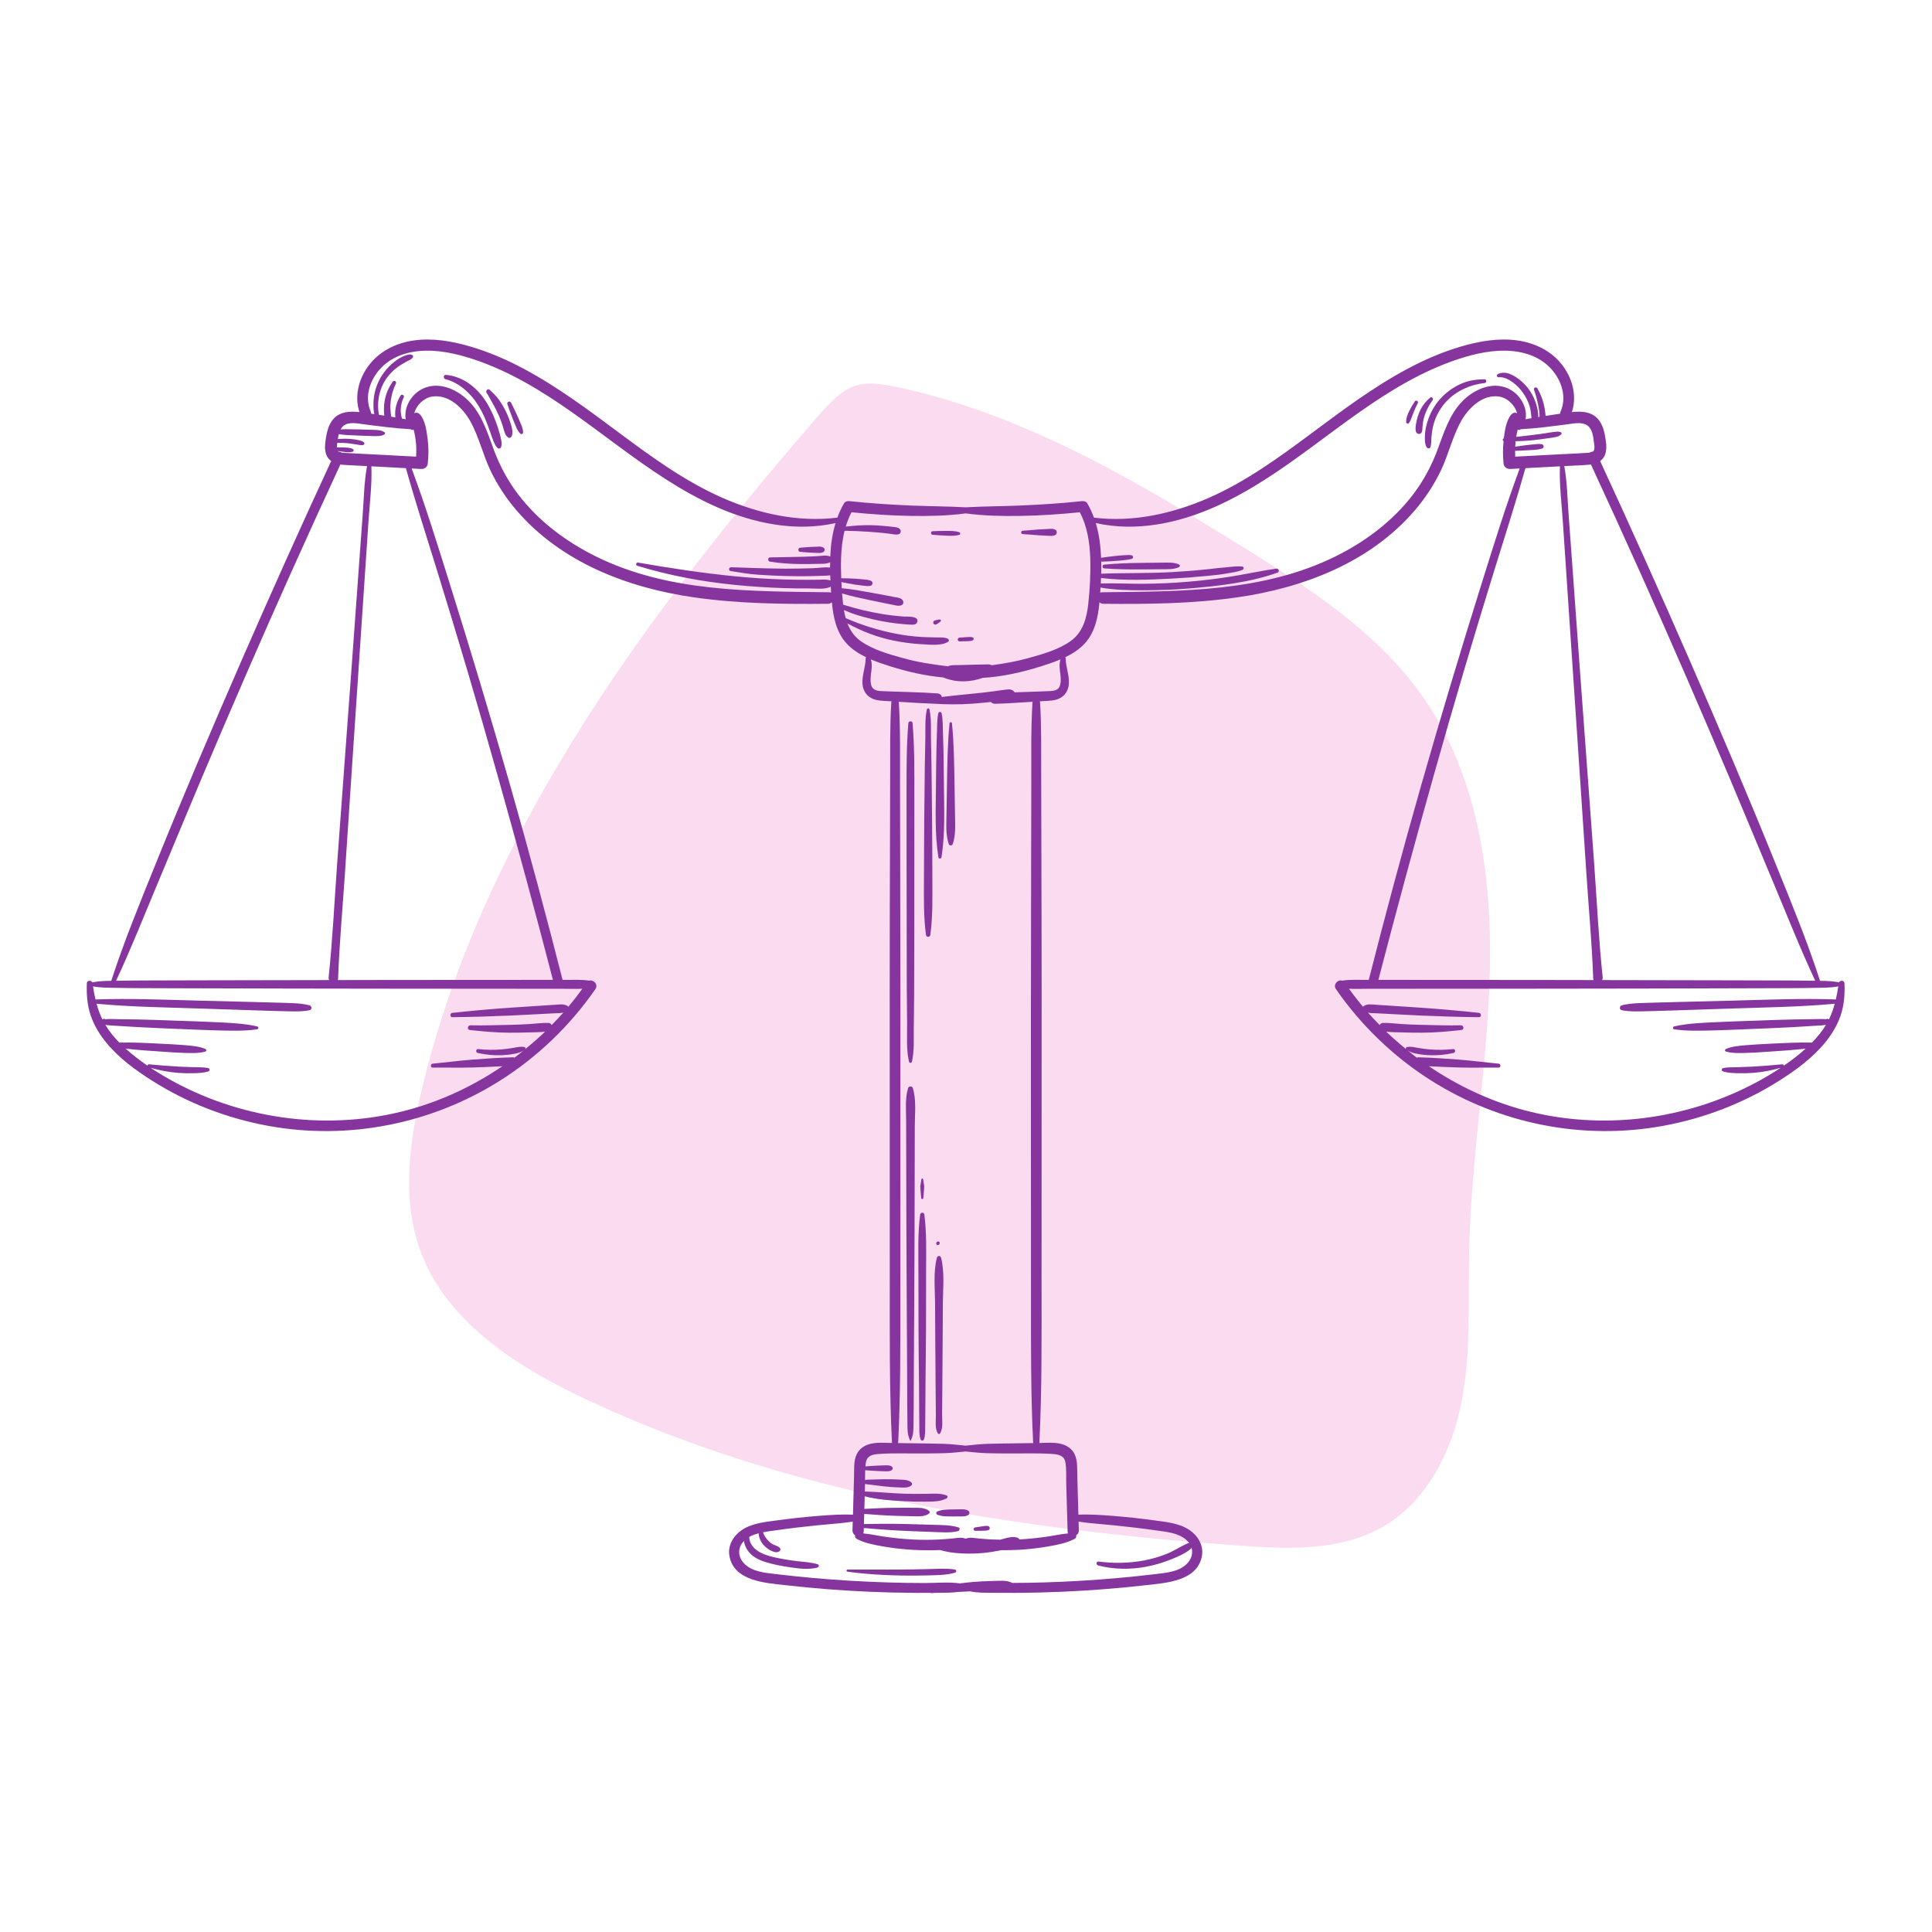 <svg id="elS6FCcDYdv1" xmlns="http://www.w3.org/2000/svg" xmlns:xlink="http://www.w3.org/1999/xlink" viewBox="0 0 666.667 666.667" shape-rendering="geometricPrecision" text-rendering="geometricPrecision" project-id="9455a484b43b4d8eb4ec8ceab509a353" export-id="891bc531dc23441a83d4fe8e87e192bb" cached="false"><g transform="matrix(5.805 0 0-5.805-1407.083 1953.355)"><g transform="matrix(.1 0 0 0.1 0 0)"><g><path d="M2674.94,2718.54c-7.65-31.81-12.39-65.95-1.28-96.72c15.38-42.57,57.28-69.22,98.23-88.5c120.92-56.96,255.72-77.52,389.04-87.14c28.89-2.09,59.72-3.27,84.86,11.14c26.1,14.98,41.02,44.42,46.83,73.94c5.82,29.53,3.95,59.94,4.59,90.02c1.19,56.21,11.2,111.94,12.35,168.14c1.16,56.2-7.48,114.91-39.63,161.02-26.97,38.68-67.85,64.98-107.94,89.8-41.28,25.56-83.15,50.72-127.92,69.76-22.95,9.76-46.58,17.94-70.9,23.54-29.24,6.74-35.13,4.76-54.73-17.92-64.54-74.69-126.29-153.69-172.85-241.05-26.32-49.36-47.54-101.56-60.65-156.03" fill="#fadbef"/><path d="M3515.18,2770.85c-20.45.74-41.05-.19-61.49-.7-10.87-.27-21.73-.55-32.59-.82-5.33-.14-10.67-.25-16-.44-5.48-.19-11.69-.14-17.02-1.49-1.6-.4-1.79-2.63-.03-2.98c5.21-1.01,11.2-.63,16.52-.52c5.33.11,10.66.31,16,.48c10.85.37,21.7.72,32.55,1.08c20.43.68,41.06.94,61.42,2.84-.86-3.13-1.94-6.19-3.33-9.08-.03-.06-.08-.13-.11-.2-.43.18-.88.29-1.29.51-.14.07-.26-.15-.14-.24.1-.08.17-.18.27-.26-2.57.33-5.37.14-7.78.11-4.01-.05-8.01-.13-12-.18-7.8-.13-15.59-.48-23.38-.74-7.98-.26-15.96-.52-23.93-.92-7.85-.38-16.06-.72-23.74-2.46-.93-.21-1.05-1.58-.02-1.73c7.76-1.15,15.95-.84,23.78-.65c7.78.19,15.58.55,23.36.88c7.97.35,15.95.6,23.91,1.08c3.98.24,7.96.49,11.93.73c2.23.14,4.82.18,7.24.59-2.28-3.84-5.15-7.31-8.26-10.51-8.32.14-16.59-.27-24.9-.7-4.63-.24-9.29-.44-13.91-.83-4.06-.35-8.65-.67-12.42-2.29-.59-.25-.72-1.3-.01-1.51c3.93-1.15,8.41-.94,12.47-.83c4.47.12,8.95.48,13.41.76c7.21.46,14.41.95,21.58,1.79-4.04-3.66-8.41-6.99-12.94-10.1-.1.43-.47.82-.98.77-5.83-.56-11.71-1.03-17.56-1.36-2.93-.16-5.86-.27-8.79-.35-2.89-.09-5.87.07-8.71-.49-.91-.17-1.34-1.63-.28-1.97c2.87-.95,5.95-1.04,8.94-1.12c3-.09,5.97-.02,8.96.2c5.68.43,11.07,1.46,16.51,3.01-4.83-3.21-9.83-6.15-14.88-8.84-41.91-22.32-91.91-28.62-137.84-16.27-20.09,5.39-39.17,14.35-56.4,26.06c5.84-.33,11.7-.58,17.53-.74c8.01-.23,15.97,0,23.96-.09c1.35-.01,1.33,2.22.03,2.34-7.94.75-15.81,1.81-23.77,2.42-7.94.61-15.96,1.15-23.93,1.37-.4,0-.75-.07-1.08-.2-1.89,1.42-3.7,2.94-5.52,4.42c1.65-1.25,3.74-1.76,5.76-2.14c2.36-.46,4.74-.72,7.15-.83c4.88-.22,9.7.26,14.47,1.31c1.47.32,1.25,2.52-.28,2.34-4.62-.55-9.31-.59-13.95-.2-2.21.18-4.42.49-6.62.86-2.26.39-4.56,1.01-6.84.52-.66-.14-.83-.83-.4-1.3-4.09,3.34-8.09,6.8-11.89,10.47c3.22-.4,6.61-.36,9.8-.46c3.78-.13,7.56-.18,11.34-.17c7.91.01,15.71.75,23.56,1.6c1.84.2,1.43,2.84-.34,2.8-7.87-.17-15.77.09-23.63.27-3.86.08-7.72.25-11.59.48-3.74.23-7.57.82-11.32.65-.73-.03-1.37-.58-1.75-1.21-2.35,2.42-4.71,4.82-6.92,7.35c1.65-.37,3.45-.31,5.16-.4c3.03-.18,6.07-.32,9.12-.47c5.69-.29,11.39-.62,17.1-.87c11.54-.49,23.1-.86,34.66-.97c1.47-.01,1.44,2.4.03,2.56-11.68,1.26-23.42,2.33-35.15,3.11-5.69.38-11.37.75-17.06,1.13-3.03.2-6.07.41-9.1.59-2.59.15-4.91.66-7.18-.71-.23-.13-.38-.33-.5-.55-2.91,3.5-5.72,7.09-8.36,10.79c3.89-.23,7.83-.03,11.7-.03c5.52,0,11.04,0,16.55.01c10.84,0,21.68.01,32.52.01c38.42.02,76.84.01,115.26.11c19.39.05,38.8.1,58.19.15c9.5.02,19.01.04,28.52.09c4.94.02,9.87.07,14.81.18c4.47.1,8.92.03,13.31.86-.36-2.58-.87-5.18-1.47-7.76Zm-256.07,71.43c11.23,41.33,22.77,82.58,34.91,123.65c6.06,20.48,12.24,40.92,18.56,61.32c6.12,19.77,12.5,39.49,18.09,59.42c6.84.36,13.69.73,20.52,1.09-.45-10.91,1.02-22.06,1.73-32.95.71-11.03,1.46-22.06,2.22-33.08c2.7-39.74,5.37-79.47,7.99-119.21c1.31-19.78,2.6-39.55,3.95-59.32c1.36-19.95,3.18-39.93,3.88-59.91.02-.36.12-.64.23-.91-11.3.02-22.61.05-33.9.06-19.41.01-38.81.02-58.22.03-9.51.01-19.02.01-28.53.02-2.42,0-4.85,0-7.27,0c5.2,19.95,10.44,39.89,15.84,59.79Zm65.49,251.23c-.06,1.14-.07,2.3-.07,3.45c2.31.08,4.6.15,6.91.32c3.05.21,6.34.1,9.27,1.1c1.31.45.86,2.36-.37,2.55-1.6.24-3.18.06-4.79-.12-1.53-.17-3.04-.34-4.56-.5-2.14-.24-4.27-.57-6.39-.88.05,1.08.09,2.16.2,3.24c3.62.07,7.22.27,10.83.67c3,.34,6,.73,8.99,1.18c2.28.34,5.75.51,7.4,2.32.36.39.09.97-.32,1.17-1.14.58-2.46.33-3.7.21-1.51-.15-2.99-.41-4.49-.64-2.78-.44-5.55-.83-8.34-1.16-3.31-.4-6.63-.78-9.95-1.16.24,1.43.46,2.87.82,4.28.6-.24,1.31-.19,1.85.27c9.28.48,18.51,1.76,27.73,2.92c3.67.47,8.74,1.64,12-.78c2.83-2.1,3.3-6.35,3.73-9.56.2-1.52.67-3.59.06-5.07-.17-.37-.4-.64-.68-.85-.71.01-1.39-.22-1.96-.62-.53-.04-1.07-.07-1.57-.1-5.28-.34-10.55-.55-15.82-.83-8.93-.47-17.85-.94-26.78-1.41Zm-2.31,39.49c-9.75,5.98-21.54,1.05-28.93-6.39-7.88-7.92-11.14-18.82-14.95-29.02-3.6-9.62-8.39-18.56-14.63-26.72-12.02-15.7-28.25-27.86-45.89-36.6-43.14-21.37-91.95-20.79-138.93-21.38-.42-.01-.74-.12-1.06-.23.07,1.01.13,2.03.2,3.04c8.54-1.52,17.42-1.65,26.07-1.63c8.8.01,17.59.34,26.35,1.07c17.61,1.45,36.06,3.49,52.79,9.42c1.36.47.7,2.57-.67,2.38-8.71-1.22-17.29-3.12-25.97-4.54-8.87-1.45-17.78-2.54-26.74-3.27-8.95-.74-17.94-1.17-26.93-1.2-8.24-.02-16.52.44-24.75.19.06,1.08.1,2.17.15,3.25c13.84-1.64,28.03-1.08,41.92-.36c7.05.37,14.1.91,21.13,1.61c3.7.37,7.41.7,11.07,1.34c3.35.59,6.92.95,10.07,2.29.93.4.73,1.84-.28,1.95-3.24.35-6.55-.24-9.78-.49-3.53-.27-7.03-.74-10.55-1.11-7.2-.76-14.43-1.34-21.67-1.74-13.94-.78-27.89-.38-41.82-.94.06,2.45.07,4.91.03,7.36.16-.07.29-.18.49-.18c3,.13,5.99.25,8.99.49c1.48.12,2.97.24,4.45.43c1.48.2,2.94.32,4.35.8c1.07.38.7,1.93-.3,2.09-1.47.23-2.98.05-4.47-.01-1.49-.07-2.98-.21-4.47-.36-2.98-.29-5.93-.7-8.89-1.1-.12-.02-.15-.11-.25-.14-.26,7.06-1.11,14.05-3.15,20.73c24-5.36,48.94-.14,71.14,9.74c41.79,18.62,74.23,52.22,113.99,74.23c9.63,5.33,19.66,9.96,30.12,13.42c10.24,3.37,21.22,5.83,32.07,4.88c9.72-.86,18.96-4.63,25-12.55c5.12-6.69,7.46-15.54,3.96-23.5-.17-.42-.23-.82-.25-1.2-2.88-.41-5.76-.87-8.64-1.32-.06.74-.13,1.48-.23,2.22-.2,1.6-.5,3.19-.87,4.77-.79,3.29-2.09,6.4-3.76,9.34-.68,1.2-2.48.49-2-.86c1.08-3.03,1.89-6.16,2.51-9.31.32-1.59.56-3.19.7-4.79.05-.61.05-1.26.07-1.92-.26-.05-.53-.08-.79-.12.08,2.93-.65,6-1.57,8.71-1.07,3.13-2.68,6.16-4.76,8.74-2.04,2.53-4.49,4.77-7.25,6.48-3.15,1.94-6.83,3.36-10.4,1.63-1.03-.5-.62-2.08.55-1.94c3.1.38,6.22-1.45,8.61-3.24c2.25-1.68,4.17-3.73,5.78-6.03s2.89-4.78,3.77-7.45c.83-2.5.98-5.02,1.27-7.6-1.17-.22-2.37-.39-3.54-.62c1.21,6.54-2.69,13.73-8.46,17.26Zm76.91-109.03c18.13-40.44,35.76-81.11,53.03-121.93c8.64-20.4,17.05-40.91,25.64-61.34c8.24-19.61,16.05-39.46,25.07-58.74-.61.01-1.22.01-1.83.02-5.33.12-10.66.13-15.99.16-10.85.05-21.7.07-32.54.09-25.45.06-50.89.09-76.34.14.25.45.43.96.36,1.61-2.35,22.33-3.43,44.85-5.04,67.24-2.84,39.52-5.87,79.03-8.73,118.55-1.43,19.76-2.87,39.52-4.29,59.28-.72,9.88-1.43,19.75-2.17,29.63-.74,9.68-.84,19.67-2.6,29.23.19.01.39.01.59.02c4.84.27,9.7.4,14.54.8.24.02.48.09.72.12c9.98-21.57,19.85-43.2,29.58-64.88Zm-328.35-17.66c-.91-8.61-3.1-17.09-10.47-22.39-7.28-5.23-16.94-7.87-25.47-10.24-7.11-1.98-14.28-3.2-21.53-4.17-.6.37-1.34.52-2.15.51-4.18-.04-8.36-.19-12.55-.29-2.04-.05-4.09-.1-6.13-.15-1.81-.04-3.61.12-5.06-.7-8.95,1.09-17.8,2.37-26.54,4.8-8.53,2.37-18.19,5.01-25.47,10.24-3.84,2.76-6.26,6.4-7.83,10.46c8.64-4.71,17.7-8.22,27.43-10.21c5.59-1.14,11.27-1.87,16.97-2.17c4.59-.24,11.46-1.09,15.5,1.5.68.45.4,1.48-.25,1.78-2.2,1-4.81.7-7.18.77-2.69.09-5.36.11-8.05.26-5.36.3-10.7.97-15.98,2.01-10.06,1.98-20.06,5.09-29.49,9.21-.43,1.56-.76,3.17-1.03,4.79c2.67-1.15,5.38-2.23,8.21-3.08c4.04-1.22,8.14-2.26,12.28-3.12c4.26-.88,8.55-1.55,12.87-1.98c2.01-.2,4.03-.39,6.05-.47c1.49-.07,3.67-.25,4.19,1.62c1.04,3.74-6.1,3.02-7.97,3.16-4.32.32-8.64.83-12.92,1.52-7.77,1.26-15.61,3.16-23.16,5.55-.03.27-.08.52-.11.79-.21,1.95-.38,3.91-.54,5.88c5.2-1.57,10.49-2.67,15.82-3.81c3.19-.67,6.36-1.35,9.55-1.99c1.72-.34,3.44-.68,5.16-1.03c1.65-.33,3.12-.82,4.75-.17c1.49.59,1.42,2.4.41,3.36-1.21,1.16-3,1.21-4.58,1.51-1.48.29-2.95.57-4.43.86-3.31.64-6.63,1.24-9.95,1.84-5.65,1.02-11.24,2.05-16.94,2.54-.09,1.22-.11,2.44-.18,3.66c2.64-.52,5.27-1.07,7.91-1.48c1.5-.23,2.98-.41,4.47-.58c1.59-.18,3.2-.49,4.77-.2c1.51.28,1.85,2.4.37,3.03s-3.09.67-4.68.84c-1.5.16-2.99.3-4.5.4-2.81.18-5.62.19-8.45.26-.15,3.95-.23,7.9-.1,11.82.17,5.5.77,11.06,2.1,16.41c5.07-.09,10.15-.28,15.2-.66c2.79-.22,5.58-.42,8.36-.72c1.29-.14,2.57-.3,3.85-.47c1.43-.19,2.94-.61,4.38-.32c1.97.39,2.1,2.79.45,3.69-1.27.69-2.89.71-4.31.88-1.28.15-2.57.29-3.85.41-2.9.27-5.81.47-8.72.51-4.94.05-9.8-.26-14.68-.86.88,2.93,1.97,5.8,3.42,8.53c11.68-1.16,23.42-1.99,35.15-2.16c10.97-.16,21.87.02,32.71,1.5c10.85-1.48,21.74-1.66,32.7-1.5c11.75.17,23.48,1,35.17,2.16c4.42-8.41,5.9-17.98,6.19-27.4.29-8.87-.2-17.91-1.14-26.74Zm-18.11-50.8c-1.49-1.27-3.73-1.31-5.58-1.39-6.71-.32-13.43-.46-20.15-.71-.05.08-.05.19-.11.25-1.48,1.72-3.06,1.6-5.15,1.35-2.31-.27-4.61-.64-6.93-.95-4.44-.58-8.9-1.09-13.37-1.51-5.9-.56-11.78-1.23-17.67-1.88-.24,1.08-1.06,1.99-2.57,2.1-10.81.81-21.68.84-32.51,1.35-1.85.08-4.09.12-5.58,1.39-1.37,1.16-1.65,3.18-1.7,4.87-.17,4.23,1.52,8.53.14,12.63c3.84-1.63,7.81-2.95,11.62-4.15c10.12-3.2,20.81-5.65,31.48-6.59c1.38-.66,2.93-1.07,4.31-1.43c2.77-.71,5.52-.94,8.37-.87c3.67.09,7.29.83,10.74,2.05c11.69.67,23.48,3.33,34.6,6.84c3.81,1.2,7.78,2.52,11.62,4.15-1.38-4.1.31-8.4.14-12.63-.06-1.69-.33-3.71-1.7-4.87Zm-93.72-104.3c-.04,16.03-.07,32.05-.11,48.07-.04,16.03.28,32.16-.7,48.17-.01.13-.07.23-.09.35c1.3-.08,2.6-.16,3.91-.25c5.38-.34,10.78-.68,16.18-.85c7.86-.52,15.71-.61,23.61-.04c3.71.27,7.41.63,11.12,1.01.58-.64,1.4-1.09,2.47-1.06c6.13.14,12.3.55,18.42.94c1.31.09,2.61.17,3.91.25-.03-.12-.08-.22-.09-.35-.98-16.01-.66-32.14-.7-48.17-.04-16.02-.07-32.04-.11-48.07-.15-57.39-.13-114.78-.11-172.18c0-28.6.01-57.2.02-85.8c0-28.55-.11-57.12,1.28-85.64.01-.17.07-.3.11-.45-3.81-.06-7.64-.11-11.46-.16-5.25-.08-10.5-.11-15.75-.28-4.36-.14-8.67-.67-13-1.08-4.33.41-8.64.94-13,1.08-5.25.17-10.5.2-15.75.28-3.82.05-7.65.1-11.47.16.05.15.11.28.12.45c1.39,28.52,1.28,57.09,1.28,85.64.01,28.6.02,57.2.02,85.8.02,57.4.04,114.79-.11,172.18Zm90.68-350.55c3.53-.26,6.82-.96,7.52-4.93.71-4.12.39-8.59.5-12.76.28-9.5.54-19.01.82-28.52c0-.39.12-.68.23-.99-4.39-.43-8.74-1.4-13.12-2.02-5.24-.76-10.53-1.29-15.83-1.58-.13.41-.41.78-.89.97-3.06,1.19-7.07-.21-10.42-1.11-1.81.03-3.62.05-5.42.14-2.52.15-5.03.35-7.54.6-2.56.24-5.19.87-7.62-.14-2.43,1.01-5.06.38-7.62.14-2.51-.25-5.02-.45-7.54-.6-5.48-.3-10.96-.3-16.44-.02-5.39.28-10.78.83-16.12,1.6-4.38.62-8.73,1.59-13.12,2.02.11.31.22.6.23.99.02.75.05,1.48.07,2.21c8.85-.79,17.69-1.44,26.58-1.8c4.92-.19,9.83-.4,14.74-.56c4.83-.16,9.89-.66,14.62.47c1.02.24,1.5,1.88.28,2.26-4.8,1.49-9.97,1.36-14.94,1.53-4.92.18-9.84.31-14.76.44-8.84.25-17.63.2-26.46.01.06,2.01.12,4.02.18,6.02c6.25-.48,12.47-.95,18.75-1.13c3.41-.1,6.83-.21,10.25-.26c3.06-.04,7.05-.39,9.59,1.67.5.4.46,1.11-.01,1.5-2.54,2.15-6.64,1.84-9.75,1.88-3.42.05-6.86.01-10.29-.01-6.18-.03-12.3-.34-18.46-.65.07,2.49.14,4.97.21,7.46c7.39-1.88,15.1-2.47,22.69-2.86c4.24-.23,8.5-.34,12.75-.3c4.48.06,9.1-.19,13.19,1.89.73.37.84,1.54-.02,1.84-3.86,1.41-7.79.99-11.83.93-4.51-.08-9.04-.07-13.55.07-7.72.24-15.43,1.13-23.15,1.29.05,1.54.09,3.08.13,4.62c0,.01,0,.02,0,.03.17-.11.29-.26.54-.29c4.71-.47,9.34-1.25,14.06-1.61c2.31-.16,4.63-.3,6.96-.37c2.05-.06,4.73-.18,6.22,1.49.29.33.23.87-.01,1.2-1.29,1.77-4.17,1.88-6.16,1.98-2.24.11-4.48.22-6.71.26-4.7.1-9.34-.25-14.03-.29-.36,0-.62-.16-.85-.33c0,1.97-.02,3.98.06,5.98c2.36-.18,4.71-.38,7.06-.47c1.43-.06,2.86-.13,4.3-.17c1.43-.04,3.48-.21,4.59.83.6.56.59,1.32-.01,1.87-1.12,1.05-3.19.86-4.63.82-1.42-.04-2.86-.11-4.29-.16-2.3-.1-4.6-.29-6.89-.46.08.83.17,1.65.3,2.45.7,3.97,3.99,4.67,7.52,4.93c8.86.65,17.91.24,26.8.32c4.38.04,8.78.02,13.16.19c3.96.15,7.87.62,11.81.98c3.94-.36,7.85-.83,11.81-.98c4.38-.17,8.78-.15,13.16-.19c8.89-.08,17.94.33,26.8-.32Zm12.89-50.53c.95.49,1.24,1.39,1.03,2.17.93.61,1.62,1.59,1.59,2.97-.05,1.72-.1,3.45-.15,5.17c7.01-1.05,14.14-1.47,21.19-2.19c8.18-.84,16.36-1.79,24.5-2.96c6.17-.87,13.34-1.37,18.27-5.62.76-.66,1.34-1.37,1.86-2.11-.37.1-.77.1-1.22-.1-4.09-1.85-7.83-4.38-12.03-6.08-4.31-1.74-8.76-3.06-13.32-3.94-9.04-1.75-18.23-1.87-27.34-.73-1.53.18-1.69-1.94-.28-2.31c9.34-2.4,19.17-2.54,28.63-.74c4.59.88,9.11,2.18,13.47,3.87c4.3,1.67,9.27,3.64,12.82,6.63.28.24.44.53.55.82.99-3.21.12-6.73-2.7-9.56-4.73-4.77-12.13-5.37-18.43-6.12-7.47-.9-14.94-1.68-22.42-2.35-14.59-1.3-29.22-2.17-43.84-2.63-6.36-.2-12.72-.27-19.07-.31-3.34,1.82-7.69,1.21-11.35,1.18-4.04-.05-8.06-.3-12.07-.6-2.6-.21-5.19-.54-7.78-.84-6.82.94-14.02.21-20.88.21-7.51,0-15.02.12-22.53.36-14.63.46-29.25,1.33-43.84,2.63-7.48.67-14.96,1.45-22.42,2.35-6.29.75-13.69,1.35-18.43,6.12-4.07,4.09-4.13,9.61-.21,13.57.16-1.83.85-3.65,1.93-5.32c2.45-3.82,6.63-5.96,10.84-7.25c4.79-1.48,9.79-2.43,14.74-3.13c5.28-.74,10.86-1.53,16.09-.14.84.23,1.29,1.61.24,1.93-4.14,1.25-8.43,1.44-12.7,1.94-4.43.53-8.83,1.28-13.19,2.24-6.59,1.46-14.6,4.61-14.89,12.08c1.74,1,3.67,1.65,5.65,2.17.04-.57.06-1.16.19-1.7.37-1.72,1.21-3.45,2.33-4.81c1.18-1.42,2.59-2.59,4.2-3.49.82-.46,1.67-.85,2.59-1.08.49-.12,1.01-.23,1.52-.16.43.06.91.25,1.3.44.93.41,1.07,1.64.28,2.27-.3.24-.6.51-.93.71-.34.21-.74.32-1.11.46-.68.28-1.35.54-2.02.86-.06.03-.07.03-.09.04-.02.02-.03.02-.08.06-.15.09-.31.18-.45.28-.3.2-.58.4-.86.63-.28.21-.54.46-.8.69-.06.05-.07.06-.09.08-.01.01-.02.02-.07.08-.14.15-.28.3-.42.46-.48.55-.96,1.12-1.38,1.72-.4.58-.56.89-.93,1.61-.25.47-.43.97-.62,1.48c2.57.5,5.19.8,7.65,1.15c8.14,1.17,16.32,2.12,24.5,2.96c7.05.72,14.18,1.14,21.19,2.19-.05-1.72-.1-3.45-.15-5.17-.03-1.38.66-2.36,1.59-2.97-.21-.78.08-1.68,1.03-2.17c5-2.58,10.72-3.59,16.21-4.53c5.51-.95,11.07-1.56,16.64-1.89c5.49-.33,11.01-.37,16.51-.17.04,0,.08,0,.11.01c1.78-.46,3.57-.91,5.39-1.23c4.87-.81,9.73-.97,14.66-.84c4.83.15,9.61.66,14.34,1.63.57.11,1.2.23,1.85.35c3.59-.01,7.18.04,10.76.25c5.57.33,11.13.94,16.64,1.89c5.49.94,11.21,1.95,16.21,4.53Zm-145.15,584.03c-2.39.94-5.36.32-7.88.19-3.04-.16-6.07-.3-9.12-.38-6.28-.14-12.56-.2-18.84-.37-1.48-.04-1.33-2.3.03-2.51c6.3-.99,12.48-1.4,18.87-1.43c3.01-.01,6.02.01,9.03.11c2.39.07,5.59-.19,7.84.94-.01-1.05-.06-2.1-.06-3.15-3.25.46-6.99-.26-10.02-.36-5.58-.18-11.16-.31-16.75-.28-10.66.07-21.37.47-32,.85-1.47.05-1.76-2.03-.29-2.27c5.59-.92,11-1.81,16.65-2.2c5.22-.35,10.44-.59,15.67-.74c5.06-.13,10.11-.17,15.18-.09c2.62.04,5.23.13,7.84.24c1.34.05,2.61.06,3.82.27.04-1.05.07-2.11.13-3.16-1.96.86-4.1.59-6.22.55-2.36-.05-4.71-.07-7.06-.07-4.8-.01-9.59.06-14.39.2-9.77.3-19.54.94-29.27,1.9-19.22,1.9-38.44,4.84-57.47,8.14-1.07.19-1.56-1.56-.49-1.88c18.95-5.78,38.18-9.38,57.89-11.36c9.91-.99,19.86-1.65,29.82-1.95c4.8-.14,9.59-.21,14.39-.18c3.98.02,9.3-.79,12.99,1.02.07-1.18.15-2.36.23-3.53-.32.11-.65.22-1.06.23-46.98.59-95.79.01-138.93,21.38-17.64,8.74-33.87,20.9-45.89,36.6-6.24,8.16-11.04,17.1-14.63,26.72-3.81,10.2-7.07,21.1-14.95,29.02-7.39,7.44-19.18,12.37-28.94,6.39-5.76-3.53-9.66-10.72-8.45-17.26-.73.14-1.47.25-2.2.38-.17.5-.33.99-.43,1.51-.24,1.22-.39,2.48-.36,3.73.07,2.61.65,5.14,1.82,7.49.53,1.08-1.19,2.07-1.85,1.05-1.6-2.47-2.69-5.24-3.1-8.16-.2-1.45-.23-2.93-.13-4.39.01-.16.05-.35.07-.52-.84.14-1.67.3-2.5.44c0,.61-.13,1.24-.21,1.86-.11.82-.17,1.64-.21,2.46-.11,1.76-.02,3.53.21,5.28.48,3.5,1.49,6.99,3.08,10.14.56,1.13-1.19,2.11-1.92,1.1-2.33-3.29-3.93-6.84-4.7-10.8-.37-1.9-.54-3.84-.54-5.77.01-1.1.01-2.43.24-3.65-1.06.15-2.14.32-3.2.48-.15.84-.3,1.68-.39,2.53-.22,2.14-.18,4.3.09,6.43.5,4.14,1.88,8.22,4.13,11.75c1.96,3.09,4.56,5.75,7.54,7.88c1.51,1.09,3.13,1.95,4.73,2.89c1.35.8,3.4,1.39,4.11,2.84.27.52-.08,1.07-.53,1.3-1.46.77-4.05-.35-5.46-.95-1.9-.82-3.74-2.08-5.34-3.37-3.28-2.62-6.02-5.87-8.09-9.52-2.27-4-3.63-8.53-3.97-13.12-.2-2.57-.16-5.51.4-8.25-.62.09-1.22.18-1.84.27-.02.38-.08.78-.25,1.2-3.5,7.96-1.16,16.81,3.96,23.5c6.04,7.92,15.27,11.69,25,12.55c10.85.95,21.83-1.51,32.07-4.88c10.46-3.46,20.49-8.09,30.12-13.42c39.75-22.01,72.2-55.61,113.99-74.23c22.2-9.88,47.14-15.1,71.14-9.74-1.96-6.41-2.86-13.1-3.15-19.87Zm-246.43,69.17c.43-3.28.44-6.55.25-9.82-8.93.47-17.85.94-26.78,1.41-5.27.28-10.54.49-15.82.83-.5.03-1.03.06-1.57.1-.57.4-1.25.63-1.96.62-.13.1-.21.28-.32.4c1.16-.2,2.31-.41,3.47-.53c1.77-.18,3.65-.46,5.36.12.77.26.58,1.27-.01,1.58-1.53.82-3.43.81-5.12.92-1.44.09-2.89.04-4.34.01-.02.91.11,1.86.23,2.72c2.52.05,5.06-.06,7.56-.37c1.35-.16,2.68-.39,4.01-.61c1.26-.2,2.78-.63,4.02-.22.53.17.73.97.35,1.38-.93,1-2.59,1.3-3.88,1.57-1.42.3-2.87.47-4.32.58-2.47.19-4.93.15-7.39-.05.14.95.31,1.92.56,2.89c1.65-.23,3.31-.45,5.01-.53c2.51-.11,5.02-.23,7.53-.34c2.52-.12,5.03-.2,7.54-.26c2.27-.05,5.13-.25,7.1,1.03.43.28.37.96-.01,1.25-1.9,1.42-4.93,1.36-7.21,1.45-2.52.1-5.03.17-7.55.22l-7.55.13c-1.28.02-2.54-.05-3.8-.14.48.88,1.06,1.68,1.87,2.28c3.26,2.42,8.33,1.25,12,.78c9.22-1.16,18.45-2.44,27.73-2.92.54-.46,1.25-.51,1.85-.27.51-2.04.9-4.12,1.19-6.21Zm12.27-76.08c6.32-20.4,12.5-40.84,18.57-61.32c12.13-41.07,23.67-82.32,34.9-123.65c5.4-19.9,10.64-39.84,15.84-59.79-2.42,0-4.85,0-7.27,0-9.51-.01-19.02-.01-28.53-.02-19.41-.01-38.81-.02-58.22-.03-11.29-.01-22.6-.04-33.9-.06.11.27.21.55.23.91.7,19.98,2.52,39.96,3.88,59.91c1.35,19.77,2.64,39.54,3.94,59.32c2.63,39.74,5.3,79.47,8,119.21.75,11.02,1.51,22.05,2.22,33.08.71,10.89,2.18,22.04,1.73,32.95c6.83-.36,13.68-.73,20.52-1.09c5.59-19.93,11.97-39.65,18.09-59.42Zm75.09-250.05c3.87,0,7.81-.2,11.7.03-2.64-3.7-5.45-7.29-8.36-10.79-.12.22-.27.42-.5.55-2.27,1.37-4.59.86-7.18.71-3.03-.18-6.07-.39-9.1-.59-5.69-.38-11.38-.75-17.06-1.13-11.73-.78-23.47-1.85-35.16-3.11-1.4-.16-1.43-2.57.04-2.56c11.56.11,23.12.48,34.66.97c5.71.25,11.41.58,17.1.87c3.05.15,6.09.29,9.12.47c1.71.09,3.51.03,5.16.4-2.21-2.53-4.57-4.93-6.92-7.35-.38.63-1.02,1.18-1.75,1.21-3.75.17-7.58-.42-11.32-.65-3.87-.23-7.73-.4-11.59-.48-7.86-.18-15.76-.44-23.63-.27-1.77.04-2.18-2.6-.34-2.8c7.85-.85,15.65-1.59,23.56-1.6c3.78-.01,7.56.04,11.33.17c3.2.1,6.59.06,9.81.46-3.8-3.67-7.8-7.13-11.9-10.47.43.47.27,1.16-.39,1.3-2.28.49-4.59-.13-6.84-.52-2.2-.37-4.41-.68-6.62-.86-4.64-.39-9.33-.35-13.95.2-1.53.18-1.75-2.02-.28-2.34c4.77-1.05,9.59-1.53,14.47-1.31c2.41.11,4.79.37,7.15.83c2.02.38,4.11.89,5.76,2.14-1.82-1.48-3.63-3-5.53-4.42-.31.13-.67.2-1.07.2-7.97-.22-15.99-.76-23.93-1.37-7.96-.61-15.84-1.67-23.77-2.42-1.3-.12-1.32-2.35.02-2.34c8,.09,15.96-.14,23.97.09c5.83.16,11.69.41,17.53.74-17.23-11.71-36.31-20.67-56.4-26.06-45.94-12.35-95.94-6.05-137.84,16.27-5.04,2.69-10.05,5.63-14.88,8.84c5.44-1.55,10.83-2.58,16.51-3.01c2.99-.22,5.96-.29,8.96-.2c2.99.08,6.07.17,8.94,1.12c1.06.34.63,1.8-.28,1.97-2.84.56-5.82.4-8.71.49-2.93.08-5.86.19-8.79.35-5.85.33-11.73.8-17.56,1.36-.51.05-.88-.34-.98-.77-4.53,3.11-8.9,6.44-12.93,10.1c7.16-.84,14.36-1.33,21.57-1.79c4.46-.28,8.94-.64,13.41-.76c4.06-.11,8.54-.32,12.46.83.72.21.59,1.26,0,1.51-3.77,1.62-8.36,1.94-12.42,2.29-4.62.39-9.28.59-13.91.83-8.31.43-16.59.84-24.91.7-3.1,3.2-5.97,6.67-8.25,10.51c2.42-.41,5.02-.45,7.24-.59c3.97-.24,7.95-.49,11.93-.73c7.96-.48,15.94-.73,23.91-1.08c7.78-.33,15.58-.69,23.36-.88c7.83-.19,16.02-.5,23.78.65c1.03.15.91,1.52-.02,1.73-7.68,1.74-15.89,2.08-23.74,2.46-7.97.4-15.95.66-23.93.92-7.79.26-15.58.61-23.38.74-4,.05-7.99.13-11.99.18-2.42.03-5.22.22-7.79-.11.1.08.17.18.27.26.12.09.01.31-.15.24-.41-.22-.86-.33-1.28-.51-.04.07-.08.14-.12.2-1.38,2.89-2.46,5.95-3.33,9.08c20.37-1.9,40.99-2.16,61.43-2.84c10.85-.36,21.7-.71,32.55-1.08c5.34-.17,10.67-.37,16-.48c5.32-.11,11.31-.49,16.52.52c1.76.35,1.57,2.58-.03,2.98-5.33,1.35-11.54,1.3-17.02,1.49-5.33.19-10.67.3-16,.44-10.86.27-21.72.55-32.59.82-20.44.51-41.04,1.44-61.48.7-.61,2.58-1.12,5.18-1.49,7.76c4.4-.83,8.85-.76,13.32-.86c4.94-.11,9.87-.16,14.81-.18c9.51-.05,19.02-.07,28.52-.09c19.39-.05,38.8-.1,58.19-.15c38.42-.1,76.84-.09,115.26-.11c10.84,0,21.68-.01,32.52-.01c5.51-.01,11.03-.01,16.55-.01Zm-240.38,63.5c8.59,20.43,17,40.94,25.64,61.34c17.27,40.82,34.91,81.49,53.03,121.93c9.73,21.68,19.6,43.31,29.58,64.88.24-.03.48-.1.73-.12c4.83-.4,9.69-.53,14.53-.8.2-.01.39-.01.59-.02-1.76-9.56-1.87-19.55-2.6-29.23-.74-9.88-1.45-19.75-2.17-29.63-1.42-19.76-2.86-39.52-4.29-59.28-2.86-39.52-5.89-79.03-8.73-118.55-1.61-22.39-2.69-44.91-5.04-67.24-.07-.65.11-1.16.36-1.61-25.45-.05-50.89-.08-76.34-.14-10.84-.02-21.69-.04-32.54-.09-5.33-.03-10.66-.04-16-.16-.6-.01-1.21-.01-1.82-.02c9.02,19.28,16.82,39.13,25.07,58.74Zm1002.31-60.19c-.07,1.76-2.57,1.87-3.2.51-3.71.74-7.5.86-11.29.9-7.53,23.25-16.89,45.99-26.04,68.63-16.59,41.1-34,81.87-51.72,122.49-17.22,39.48-34.9,78.77-52.97,117.88c1.11.82,2.09,1.84,2.72,3.27c1.45,3.31.93,7.15.37,10.6-.55,3.49-1.43,7.03-3.5,9.96-3.92,5.55-10.26,5.89-16.39,5.25c2.94,8.96.71,18.67-4.59,26.41-6.4,9.34-16.69,14.62-27.74,16.17-11.16,1.57-22.47-.4-33.2-3.5-11.06-3.2-21.68-7.78-31.83-13.18-20.53-10.9-39.09-24.9-57.7-38.73-19.16-14.24-38.69-28.45-60.65-38.11-21.4-9.41-44.98-14.69-68.38-11.81-1.08,2.94-2.39,5.81-4,8.58-.57.96-1.95,1.36-2.97,1.25-12.23-1.32-24.5-2.11-36.78-2.63-10.84-.46-21.68-.45-32.51-1.06-10.83.61-21.67.6-32.51,1.06-12.29.52-24.55,1.31-36.78,2.63-1.02.11-2.4-.29-2.97-1.25-1.61-2.77-2.92-5.64-4-8.58-23.4-2.88-46.98,2.4-68.38,11.81-21.96,9.66-41.49,23.87-60.65,38.11-18.61,13.83-37.17,27.83-57.7,38.73-10.15,5.4-20.77,9.98-31.83,13.18-10.73,3.1-22.04,5.07-33.2,3.5-11.05-1.55-21.34-6.83-27.74-16.17-5.3-7.74-7.53-17.45-4.58-26.41-6.14.64-12.48.3-16.4-5.25-2.07-2.93-2.95-6.47-3.5-9.96-.56-3.45-1.08-7.29.37-10.6.63-1.43,1.61-2.45,2.72-3.27-18.07-39.11-35.75-78.4-52.97-117.88-17.72-40.62-35.13-81.39-51.72-122.49-9.14-22.64-18.51-45.38-26.04-68.63-3.79-.04-7.58-.16-11.29-.9-.64,1.36-3.14,1.25-3.21-.51-.26-6.72.18-13.06,2.38-19.47c1.96-5.68,5.2-10.97,8.97-15.62c7.52-9.25,17.35-16.47,27.36-22.81c21.09-13.35,44.69-22.46,69.24-26.92c47.63-8.66,96.83,1.15,137.72,26.96c22.27,14.06,41.59,32.67,56.59,54.31c1.95,2.81-1.17,5.89-3.64,5.06-4.62.75-9.35.47-14.01.47-.61,0-1.22,0-1.83,0-9.79,38.45-20.07,76.77-30.95,114.93-11.71,41.04-23.99,81.92-36.76,122.64-6.98,22.24-13.9,44.57-22.01,66.42c1.86-.09,3.72-.2,5.58-.29c1.92-.11,3.77,1.08,3.99,3.12.57,5,.56,10.07-.11,15.06-.61,4.49-1.37,10.55-4.39,14.09-1.06,1.26-2.45,1.4-3.55.87c1.34,4.78,5.59,9.01,10.46,9.85c9.82,1.69,18.48-6.69,22.85-14.56c5.23-9.42,7.56-20.14,12.24-29.83c4.02-8.27,9.13-16.02,15.1-23.01c26.54-31.07,66.15-46.24,105.69-51.91c26.28-3.77,53.08-4.09,79.59-3.83.97,0,1.74.38,2.35.91.79-8.69,2.62-17.79,8.67-24.41c3.24-3.54,7.3-6.16,11.68-8.27-.13-.18-.25-.35-.26-.63-.04-5.15-2.26-10.04-1.91-15.19.34-4.89,3.4-8.49,8.19-9.57c2.61-.58,5.39-.57,8.05-.74.36-.02.71-.04,1.08-.07-.09-.2-.18-.42-.19-.68-.89-14.43-.61-28.94-.67-43.39-.06-14.11-.08-28.21-.11-42.32-.08-28.59-.17-57.18-.16-85.78.01-57.39.02-114.78.04-172.17.01-32.06-.27-64.15,1.29-96.19.01-.13.06-.23.1-.35-4.16.08-8.58.5-12.66-.45-3.64-.84-6.82-2.87-8.44-6.34-1.87-3.99-1.41-8.91-1.53-13.19-.22-7.55-.44-15.09-.65-22.64-6.81.33-13.67-.17-20.45-.69-8.21-.65-16.39-1.55-24.55-2.66-7.12-.98-14.89-1.63-21.03-5.75-4.88-3.27-8.39-8.99-7.46-15.02c2.36-15.36,21.38-16.44,33.39-17.78c16.43-1.86,32.9-3.16,49.41-3.88c9.38-.41,18.77-.64,28.16-.69c2.86-.01,5.73.01,8.59.02.19-.06.33-.18.57-.16c1.2.12,2.41.14,3.62.18.14,0,.27-.01.4,0c3.9.04,7.8-.03,11.64.5c2.42.14,4.86.28,7.29.37c4.52-.94,9.15-.82,13.77-.87c4.39-.05,8.79-.06,13.18-.04c9.4.05,18.78.28,28.16.69c16.51.72,32.98,2.02,49.41,3.88c12.01,1.34,31.02,2.42,33.39,17.78.93,6.03-2.58,11.75-7.46,15.02-6.15,4.12-13.91,4.77-21.03,5.75-8.16,1.11-16.34,2.01-24.55,2.66-6.78.52-13.64,1.02-20.45.69-.21,7.55-.43,15.09-.64,22.64-.13,4.28.33,9.2-1.54,13.19-1.62,3.47-4.8,5.5-8.44,6.34-4.09.95-8.5.53-12.66.45.04.12.09.22.1.35c1.56,32.04,1.29,64.13,1.29,96.19.02,57.39.03,114.78.04,172.17.01,28.6-.08,57.19-.16,85.78-.03,14.11-.05,28.21-.11,42.32-.06,14.45.22,28.96-.66,43.39-.02.26-.11.48-.2.68.36.03.72.05,1.08.07c2.66.17,5.44.16,8.05.74c4.79,1.08,7.85,4.68,8.19,9.57.35,5.15-1.87,10.04-1.91,15.19-.01.28-.13.45-.26.63c4.37,2.11,8.44,4.73,11.68,8.27c6.05,6.62,7.88,15.72,8.67,24.41.61-.53,1.38-.91,2.34-.91c26.52-.26,53.32.06,79.59,3.83c39.55,5.67,79.16,20.84,105.7,51.91c5.96,6.99,11.08,14.74,15.1,23.01c4.68,9.69,7.01,20.41,12.24,29.83c4.37,7.87,13.03,16.25,22.85,14.56c4.87-.84,9.11-5.07,10.46-9.85-1.1.53-2.49.39-3.55-.87-3.02-3.54-3.78-9.6-4.39-14.09c0-.01,0-.02,0-.04-.79-.16-.83-1.31-.1-1.55-.48-4.47-.52-9-.01-13.47.22-2.04,2.07-3.23,3.99-3.12c1.86.09,3.72.2,5.58.29-8.11-21.85-15.03-44.18-22.01-66.42-12.76-40.72-25.05-81.6-36.76-122.64-10.88-38.16-21.17-76.48-30.95-114.93-.61,0-1.22,0-1.83,0-4.66,0-9.39.28-14.01-.47-2.47.83-5.59-2.25-3.64-5.06c15-21.64,34.32-40.25,56.59-54.31c40.89-25.81,90.09-35.62,137.72-26.96c24.55,4.46,48.15,13.57,69.24,26.92c10.01,6.34,19.84,13.56,27.36,22.81c3.76,4.65,7.01,9.94,8.96,15.62c2.22,6.41,2.66,12.75,2.38,19.47" fill="#86349e"/><path d="M2899.54,3036.92c2.28-.18,4.55-.42,6.83-.5c1.11-.04,2.23-.08,3.36-.12c1.32-.05,2.73-.2,3.84.7.75.6.73,1.71-.02,2.3-1.07.88-2.45.73-3.75.69-1.16-.04-2.32-.08-3.48-.13-2.27-.07-4.54-.32-6.81-.49-1.38-.11-1.35-2.34.03-2.45" fill="#86349e"/><path d="M3114.62,3030.5c-3.88-.04-7.76-.09-11.64-.13-7.61-.09-15.18-.32-22.75-1.05-1.26-.12-1.25-2.13.02-2.23c7.59-.59,15.17-.67,22.78-.61c3.74.03,7.47.05,11.21.09c3.33.03,7.45-.2,10.51,1.27.67.32.66,1.27-.01,1.58-2.97,1.37-6.92,1.11-10.12,1.08" fill="#86349e"/><path d="M3002.1,2986.08c-.37.11-.71.22-1.09.23-.3,0-.58.01-.87.01-.72,0-1.43-.07-2.14-.12-1.28-.09-2.56-.19-3.84-.29-.61-.04-1.03-.7-.95-1.28.1-.66.68-.96,1.28-.94c1.26.03,2.53.07,3.79.1c1.29.04,2.62.01,3.83.51.71.29.81,1.54-.01,1.78" fill="#86349e"/><path d="M2982.56,2996.68c-.25-.01-.5,0-.73-.03-.24-.03-.47-.11-.7-.16-.46-.1-.92-.21-1.39-.32-.43-.1-.83-.34-.99-.77-.12-.32-.14-.67,0-.99.13-.29.39-.55.68-.66.45-.19.88-.09,1.27.17.4.26.8.52,1.2.79.19.13.4.25.59.39.19.15.35.34.53.51.19.18.31.46.18.71-.12.27-.36.38-.64.36" fill="#86349e"/><path d="M2994.23,3048.52c-2.47.96-5.29.82-7.91.85-2.7.04-5.41-.12-8.12-.2-1.18-.04-1.15-2.01.03-2.09c2.68-.2,5.36-.46,8.05-.53c2.64-.08,5.44-.31,7.96.55.63.21.58,1.19-.01,1.42" fill="#86349e"/><path d="M3046.28,3050.48c-1.64-.07-3.27-.14-4.91-.26-3.21-.25-6.4-.57-9.6-.76-1.13-.07-1.11-1.92.02-1.98c3.21-.18,6.41-.49,9.63-.72c1.57-.12,3.15-.18,4.72-.24c1.76-.07,3.69-.42,5.25.52.95.59.93,2.37-.02,2.95-1.52.91-3.38.57-5.09.49" fill="#86349e"/><path d="M2962.6,2677.37c.03-13.72.07-27.43.1-41.15.05-27.64.3-55.27.42-82.9.02-7.63.05-15.25.08-22.87.02-3.79.05-7.57.1-11.36.04-3.83-.08-7.17,1.76-10.62.03-.06.1-.05.13,0c1.56,2.95,1.7,5.65,1.74,8.95.04,3.42.08,6.85.1,10.27.03,7.05.06,14.09.09,21.13.05,13.71.15,27.41.24,41.12.2,27.6.21,55.21.28,82.81.02,7.62.03,15.24.05,22.86.02,7.31,1.01,15.56-1.19,22.62-.38,1.2-2.4,1.16-2.77-.03-1.94-6.21-1.18-13.23-1.18-19.68c0-7.05.03-14.1.05-21.15" fill="#86349e"/><path d="M2962.93,2777.65c.03-7.04.12-14.08.2-21.12.1-7.41-.59-15.43,1.13-22.67.23-.99,1.5-.94,1.73.02c1.51,6.38,1,13.32,1.09,19.85.08,6.46.2,12.92.21,19.38.04,13.13.11,26.26.12,39.38.01,26.26.02,52.52.03,78.78c0,14.66.14,29.24-1.06,43.86-.12,1.42-2.41,1.39-2.52-.03-1.08-13.1-1.06-26.13-1.06-39.27l.01-39.39c.01-26.26.04-52.53.12-78.79" fill="#86349e"/><path d="M2969.91,2575.4c.05-11.01.17-22,.3-33c.06-5.91.07-11.81.11-17.71.01-2.44.04-4.88.08-7.31.03-2.75-.19-5.51.78-8.12.3-.83,1.6-.81,1.91.01.97,2.61.74,5.4.78,8.15.04,2.66.07,5.31.08,7.96.03,5.69.04,11.38.11,17.06.14,11.19.25,22.36.3,33.55s.05,22.38.05,33.58c-.01,11.14.4,22.4-1.04,33.47-.19,1.41-2.3,1.36-2.48-.03-1.48-11.25-1.04-22.69-1.04-34.03-.01-11.19,0-22.38.06-33.58" fill="#86349e"/><path d="M2971.53,2652.7c.06-.68,1.15-.66,1.2.01.17,1.87.39,3.74.5,5.61.03.47.05.95.05,1.43.01.47-.14.93-.2,1.39-.14.94-.25,1.89-.43,2.82-.12.59-.92.57-1.03-.01-.18-.94-.29-1.88-.44-2.83-.07-.47-.21-.92-.2-1.4.02-.48.03-.96.06-1.43.11-1.86.33-3.73.49-5.59" fill="#86349e"/><path d="M2979.9,2563.72c.06-8.77.12-17.54.19-26.31.03-4.57.09-9.15.13-13.73.04-3.33-.7-8.08,1.3-10.93.26-.35.83-.33,1.08.01c2.13,3,1.27,8.1,1.31,11.61.05,4.38.1,8.75.13,13.13.06,8.94.13,17.88.19,26.83.07,8.75.11,17.51.16,26.26.05,8.73,1.1,18.21-1.09,26.75-.36,1.41-2.13,1.35-2.48-.03-2.18-8.54-1.13-17.98-1.08-26.72.05-8.96.09-17.92.16-26.87" fill="#86349e"/><path d="M2981.35,2624.85c1.36,0,1.64,2.13.26,2.13-1.37,0-1.64-2.13-.26-2.13" fill="#86349e"/><path d="M2976.93,2809.18c1.53,11.31,1.2,22.78,1.2,34.16c0,11.06-.08,22.12-.16,33.18-.08,10.86-.21,21.73-.34,32.59-.08,5.7-.23,11.4-.33,17.11-.09,5.64.3,11.5-.9,17.01-.19.87-1.34.83-1.53-.02-1.2-5.52-.81-11.38-.91-17.03-.09-5.71-.25-11.41-.32-17.12-.13-11.03-.27-22.07-.35-33.11-.08-11.05-.14-22.09-.15-33.14-.01-11.22-.3-22.52,1.21-33.65.19-1.47,2.39-1.43,2.58.02" fill="#86349e"/><path d="M2983.56,2855.38c2.26,14.19,1.54,28.73,1.44,43.04-.04,6.83-.15,13.66-.26,20.5-.07,3.58-.16,7.17-.3,10.76-.14,3.73-.02,7.59-.81,11.25-.23,1.13-1.75,1.08-1.98-.03-.74-3.49-.64-7.15-.78-10.7-.14-3.59-.24-7.18-.3-10.77-.14-7.19-.24-14.38-.29-21.57-.09-14.13-.79-28.49,1.45-42.5.16-1.05,1.68-1.01,1.83.02" fill="#86349e"/><path d="M2990.24,2863.19c1.84,5.43,1.45,11.04,1.38,16.7-.08,6.2-.2,12.41-.31,18.62-.2,12.22-.3,24.38-1.53,36.53-.08.81-1.33.79-1.42-.01-1.22-12.17-1.34-24.34-1.53-36.58-.1-6.02-.22-12.04-.3-18.06-.07-5.81-.5-11.64,1.38-17.22.34-1.02,1.99-.99,2.33.02" transform="translate(0 0)" fill="#86349e"/><path d="M3011.12,2457.86c-1.31.21-2.62-.11-3.91-.3l-3.68-.56c-.55-.08-.95-.61-.86-1.15.08-.61.6-.87,1.15-.86c1.25.01,2.51.03,3.76.05.6,0,1.2.01,1.8.02.74.01,1.39.12,2.09.34.42.14.72.62.77,1.03.03.26-.02.43-.09.66-.14.43-.62.7-1.03.77" fill="#86349e"/><path d="M2999.25,2467.12c-1.41.73-2.9.66-4.46.65s-3.12-.02-4.68-.06c-1.49-.05-2.97-.05-4.45-.19-.68-.06-1.36-.1-2.03-.24-.79-.18-1.52-.48-2.3-.68-1.2-.3-1.17-1.84.02-2.13.79-.18,1.53-.49,2.32-.63.68-.13,1.36-.17,2.03-.22c1.49-.1,2.97-.08,4.46-.1c1.56-.02,3.12,0,4.69.02c1.55.02,3.02-.03,4.43.73c1.21.65,1.19,2.21-.03,2.85" fill="#86349e"/><path d="M2991.51,2431.98c-4.93.8-10.18.41-15.16.28-5.53-.15-11.05-.23-16.57-.28-10.66-.11-21.31.07-31.97,0-.8,0-1-1.15-.15-1.27c10.74-1.49,21.4-2.1,32.25-2.3c5.1-.09,10.19-.05,15.29.08c5.36.13,11.14.13,16.33,1.58c1.02.28,1.13,1.73-.02,1.91" fill="#86349e"/><path d="M3306.41,3139.47c-5.01.05-9.77-.71-14.35-2.8-4.63-2.12-8.79-5.18-12.17-8.98-3.41-3.83-5.96-8.48-7.45-13.38-.73-2.43-1.35-4.98-1.47-7.53-.11-2.33-.28-5.48.92-7.57.48-.84,1.98-1.14,2.34.01.63,2.03.39,4.35.62,6.46.26,2.29.55,4.59,1.17,6.82c1.24,4.56,3.43,8.82,6.44,12.45c5.81,7.01,14.96,11.43,23.98,12.28c1.24.12,1.26,2.22-.03,2.24" fill="#86349e"/><path d="M3274.03,3128.59c-2.34-2-4.25-4.25-5.65-7.01-1.37-2.72-2.3-5.69-2.75-8.7-.22-1.47-.6-3.59.18-4.95.44-.78,1.44-1.15,2.28-.79.99.42,1.24,1.46,1.29,2.44.18,2.95.46,5.8,1.45,8.61c1.09,3.13,2.71,6.27,4.69,8.93.7.94-.56,2.27-1.49,1.47" fill="#86349e"/><path d="M3264.95,3126.4c-1.25-1.85-2.38-3.78-3.36-5.78-.47-.95-.91-1.94-1.23-2.95-.17-.59-.35-1.19-.49-1.79-.12-.55-.08-1.12-.08-1.68c0-.42.15-.8.56-.97.36-.15.88-.05,1.1.29.31.49.67.97.91,1.49.21.44.35.93.54,1.38.42,1.02.78,2.06,1.16,3.09.76,2.02,1.65,3.99,2.67,5.9.56,1.03-1.12,1.98-1.78,1.02" fill="#86349e"/><path d="M2718.56,3114.51c-1.83,4.82-4.08,9.54-7.11,13.73-5.4,7.44-13.04,12.97-22.35,13.87-1.72.17-1.9-2.19-.31-2.59c8.14-2.03,15-8.48,19.35-15.44c2.49-3.97,4.39-8.28,5.97-12.67.82-2.27,1.59-4.55,2.43-6.82.79-2.13,1.54-4.39,3.21-6c.82-.78,1.93.05,2.13.91.59,2.38-.29,5.15-.89,7.48-.67,2.56-1.48,5.06-2.43,7.53" fill="#86349e"/><path d="M2727.59,3112.82c-.81,2.6-1.81,5.13-2.98,7.59-1.16,2.42-2.59,4.74-4.12,6.95-1.54,2.23-3.59,4-5.53,5.88-1.1,1.07-2.58-.68-1.8-1.81c1.41-2.06,2.46-4.33,3.72-6.46c1.3-2.22,2.42-4.54,3.46-6.88c1.02-2.28,1.91-4.63,2.61-7.04.58-1.97,1.23-5.38,3.35-6.31.53-.23,1.02,0,1.4.38.85.87.85,2.49.78,3.63-.1,1.4-.48,2.74-.89,4.07" fill="#86349e"/><path d="M2731.88,3116.83c-1.31,2.94-2.73,5.84-4.16,8.74-.68,1.38-2.71.5-2.19-.96c1.08-3.04,2.17-6.07,3.36-9.08.57-1.47,1.17-2.94,1.81-4.39.66-1.46,1.39-2.95,2.58-4.03.53-.48,1.55-.05,1.57.66.06,1.56-.46,3.08-1.03,4.53-.61,1.53-1.26,3.03-1.94,4.53" fill="#86349e"/></g></g></g></svg>
